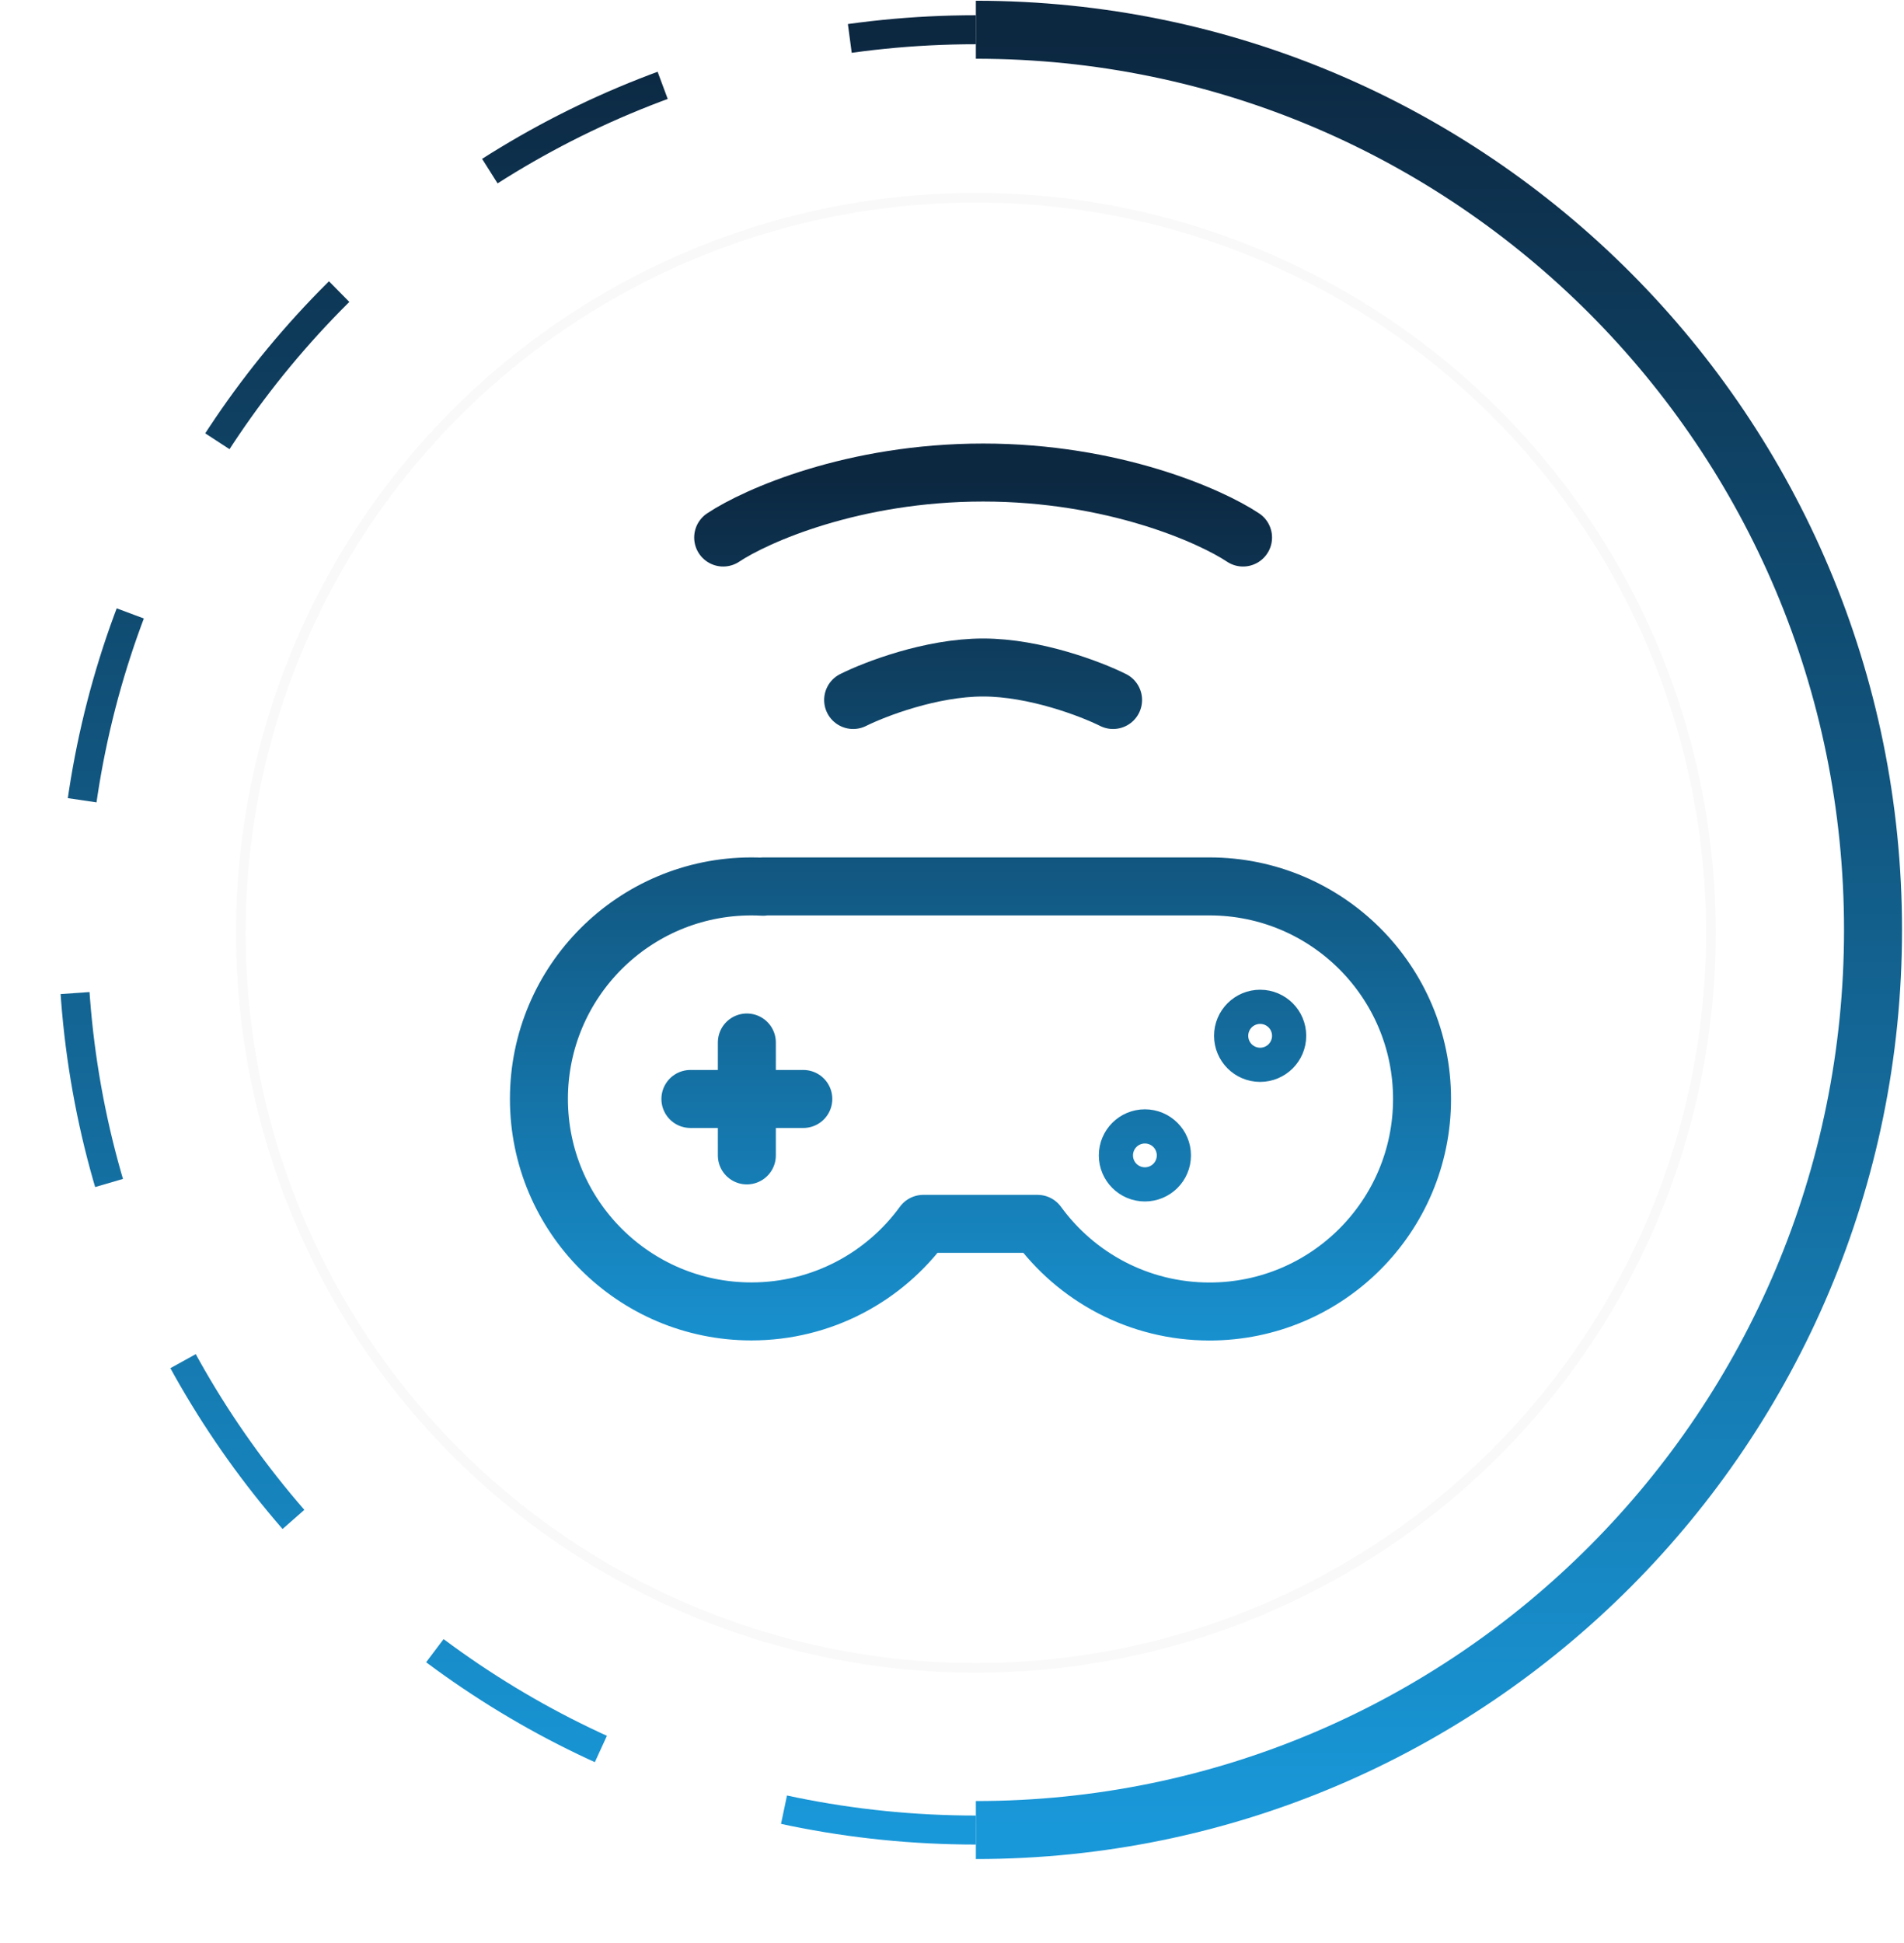 <svg xmlns="http://www.w3.org/2000/svg" width="197" height="201" viewBox="0 0 197 201" fill="none"><path d="M100.969 3.077C152.235 3.077 193.795 44.772 193.795 96.205C193.795 147.638 152.235 189.333 100.969 189.333" stroke="url(#paint0_linear_114_680)" stroke-width="6"></path><g filter="url(#filter0_d_114_680)"><path d="M100.969 189.333C49.369 189.333 7.54 147.638 7.54 96.205C7.54 44.772 49.369 3.077 100.969 3.077" stroke="url(#paint1_linear_114_680)" stroke-width="3" stroke-dasharray="20 20"></path></g><g filter="url(#filter1_ddi_114_680)"><circle cx="100.969" cy="96.506" r="76.552" fill="white"></circle><circle cx="100.969" cy="96.506" r="76.052" stroke="#F9F9F9"></circle></g><path d="M71.433 113.697H83.115M77.274 107.854V119.536M125.141 91.707H78.961V91.74C78.559 91.718 78.154 91.707 77.746 91.707C65.604 91.707 55.761 101.55 55.761 113.692C55.761 125.834 65.604 135.677 77.746 135.677C85.057 135.677 91.535 132.109 95.532 126.618H107.351C111.348 132.114 117.83 135.686 125.145 135.686C137.289 135.686 147.134 125.841 147.134 113.697C147.134 101.552 137.285 91.707 125.141 91.707ZM125.141 91.707C125.139 91.707 125.142 91.707 125.141 91.707ZM74.825 55.611C78.187 53.37 88.272 48.888 101.719 48.888C115.166 48.888 125.25 53.37 128.613 55.611M88.272 72.42C90.513 71.3 96.34 69.058 101.719 69.058C107.098 69.058 112.925 71.3 115.166 72.42M118.457 121.302C117.481 121.302 116.69 120.511 116.69 119.535C116.69 118.559 117.481 117.767 118.457 117.767C119.434 117.767 120.226 118.559 120.226 119.535C120.226 120.511 119.434 121.302 118.457 121.302ZM130.382 108.931C129.405 108.931 128.614 108.139 128.614 107.163C128.614 106.187 129.405 105.396 130.382 105.396C131.358 105.396 132.15 106.187 132.15 107.163C132.15 108.139 131.358 108.931 130.382 108.931Z" stroke="url(#paint2_linear_114_680)" stroke-width="6" stroke-linecap="round" stroke-linejoin="round"></path><defs><filter id="filter0_d_114_680" x="0.54" y="0.077" width="104.429" height="200.255" filterUnits="userSpaceOnUse" color-interpolation-filters="sRGB"><feGaussianBlur stdDeviation="2"></feGaussianBlur></filter><filter id="filter1_ddi_114_680" x="20.417" y="19.955" width="161.103" height="161.103" filterUnits="userSpaceOnUse" color-interpolation-filters="sRGB"><feGaussianBlur stdDeviation="2"></feGaussianBlur><feGaussianBlur stdDeviation="2"></feGaussianBlur><feGaussianBlur stdDeviation="2"></feGaussianBlur></filter><linearGradient id="paint0_linear_114_680" x1="147.382" y1="3.077" x2="147.382" y2="189.333" gradientUnits="userSpaceOnUse"><stop stop-color="#0C2740"></stop><stop offset="1" stop-color="#1998D9"></stop></linearGradient><linearGradient id="paint1_linear_114_680" x1="54.254" y1="3.077" x2="54.254" y2="189.333" gradientUnits="userSpaceOnUse"><stop stop-color="#0C2740"></stop><stop offset="1" stop-color="#1998D9"></stop></linearGradient><linearGradient id="paint2_linear_114_680" x1="101" y1="49" x2="101" y2="145" gradientUnits="userSpaceOnUse"><stop stop-color="#0C2740"></stop><stop offset="1" stop-color="#1998D9"></stop></linearGradient></defs></svg>